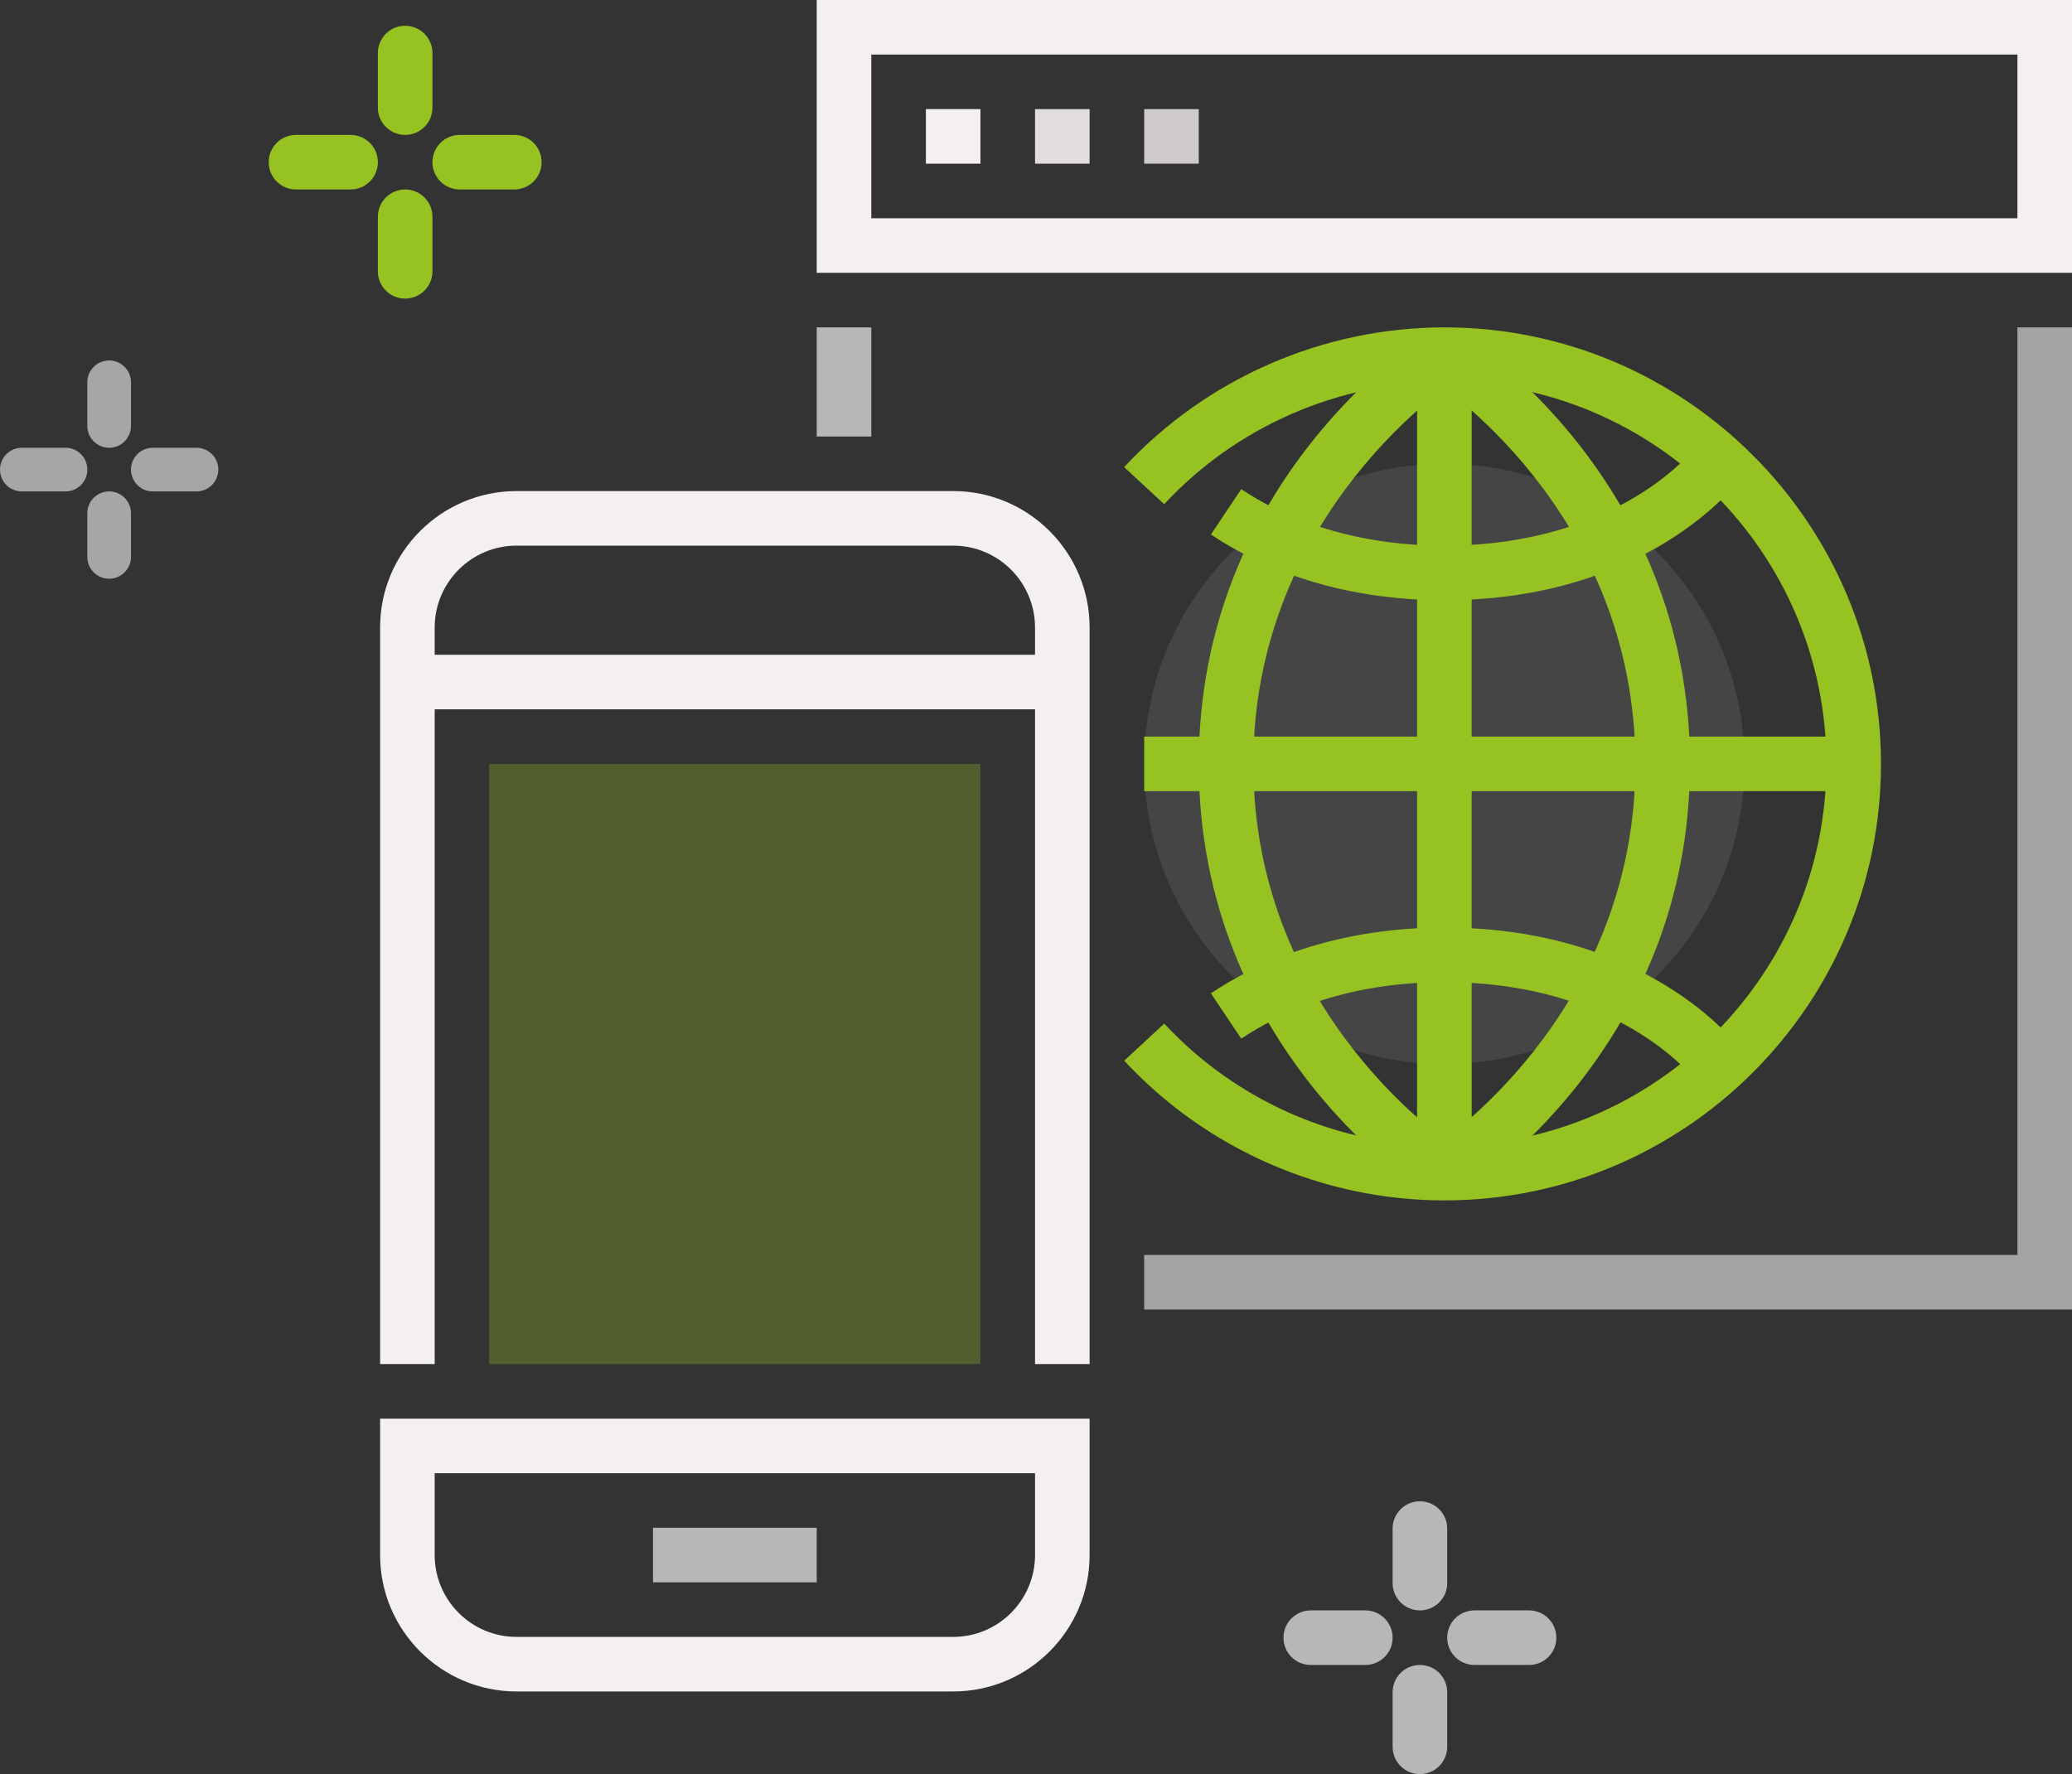 <?xml version="1.0" encoding="UTF-8" standalone="no"?>
<!-- Generator: Adobe Illustrator 17.0.0, SVG Export Plug-In . SVG Version: 6.00 Build 0)  -->

<svg
   version="1.1"
   id="Layer_1"
   x="0px"
   y="0px"
   width="75.929"
   height="65.029"
   viewBox="0 0 75.929 65.029"
   enable-background="new 0 0 608 608"
   xml:space="preserve"
   sodipodi:docname="g001.svg"
   inkscape:version="1.3 (0e150ed6c4, 2023-07-21)"
   inkscape:export-filename="_1.svg"
   inkscape:export-xdpi="300"
   inkscape:export-ydpi="300"
   xmlns:inkscape="http://www.inkscape.org/namespaces/inkscape"
   xmlns:sodipodi="http://sodipodi.sourceforge.net/DTD/sodipodi-0.dtd"
   xmlns="http://www.w3.org/2000/svg"
   xmlns:svg="http://www.w3.org/2000/svg"><rect x="0" y="0" width="75.929" height="65.029" fill="#333333" stroke="none"/><defs
   id="defs682" /><sodipodi:namedview
   id="namedview682"
   pagecolor="#ffffff"
   bordercolor="#000000"
   borderopacity="0.25"
   inkscape:showpageshadow="2"
   inkscape:pageopacity="0.0"
   inkscape:pagecheckerboard="0"
   inkscape:deskcolor="#d1d1d1"
   inkscape:zoom="5.2580644"
   inkscape:cx="37.466258"
   inkscape:cy="26.435583"
   inkscape:window-width="1536"
   inkscape:window-height="890"
   inkscape:window-x="-6"
   inkscape:window-y="-6"
   inkscape:window-maximized="1"
   inkscape:current-layer="g78" />&#10;&#10;&#10;&#10;<g
   id="g78"
   transform="translate(-499.071,-405)">&#10;	<g
   id="g59">&#10;		<circle
   fill="#ffcb57"
   cx="552"
   cy="433"
   r="11"
   id="circle58"
   style="fill:#f3eff2;fill-opacity:0.1" />&#10;	</g>&#10;	<g
   id="g60">&#10;		<path
   fill="#e56565"
   d="m 575,415 h -46 v -10 h 46 z m -44,-2 h 42 v -6 h -42 z"
   id="path59"
   style="fill:#f3eff2;fill-opacity:1" />&#10;	</g>&#10;	<g
   id="g61">&#10;		<rect
   x="533"
   y="409"
   fill="#e56565"
   width="2"
   height="2"
   id="rect60"
   style="fill:#f3eff3;fill-opacity:1" />&#10;	</g>&#10;	<g
   id="g62">&#10;		<rect
   x="537"
   y="409"
   fill="#e56565"
   width="2"
   height="2"
   id="rect61"
   style="fill:#f3eff2;fill-opacity:0.9" />&#10;	</g>&#10;	<g
   id="g63">&#10;		<rect
   x="541"
   y="409"
   fill="#e56565"
   width="2"
   height="2"
   id="rect62"
   style="fill:#f3eff2;fill-opacity:0.8" />&#10;	</g>&#10;	<g
   id="g64">&#10;		<rect
   x="529"
   y="417"
   fill="#3f3a34"
   width="2"
   height="4"
   id="rect63"
   style="fill:#f3eff2;fill-opacity:0.7" />&#10;	</g>&#10;	<g
   id="g65">&#10;		<polygon
   fill="#3f3a34"
   points="541,451 573,451 573,417 575,417 575,453 541,453 "
   id="polygon64"
   style="fill:#f3eff2;fill-opacity:0.6" />&#10;	</g>&#10;	<g
   id="g66">&#10;		<path
   fill="#96c222"
   d="m 552,449 c -4.437,0 -8.713,-1.866 -11.732,-5.12 l 1.467,-1.361 c 2.641,2.848 6.383,4.481 10.265,4.481 7.72,0 14,-6.28 14,-14 0,-7.72 -6.28,-14 -14,-14 -3.883,0 -7.625,1.634 -10.267,4.481 l -1.467,-1.359 C 543.286,418.867 547.563,417 552,417 c 8.822,0 16,7.178 16,16 0,8.822 -7.178,16 -16,16 z"
   id="path65"
   style="fill:#96c222;fill-opacity:1" />&#10;	</g>&#10;	<g
   id="g67">&#10;		<rect
   x="551"
   y="418"
   fill="#3f3a34"
   width="2"
   height="30"
   id="rect66"
   style="fill:#96c222;fill-opacity:1" />&#10;	</g>&#10;	<g
   id="g68">&#10;		<rect
   x="541"
   y="432"
   fill="#3f3a34"
   width="26"
   height="2"
   id="rect67"
   style="fill:#96c222;fill-opacity:1" />&#10;	</g>&#10;	<g
   id="g69">&#10;		<path
   fill="#3f3a34"
   d="m 552,427 c -4.091,0 -6.91,-1.31 -8.555,-2.407 l 1.111,-1.664 c 1.415,0.945 3.854,2.071 7.444,2.071 6.426,0 9.173,-3.565 9.2,-3.6 l 1.6,1.199 C 562.665,422.779 559.415,427 552,427 Z"
   id="path68"
   style="fill:#96c222;fill-opacity:1" />&#10;	</g>&#10;	<g
   id="g70">&#10;		<path
   fill="#3f3a34"
   d="m 552.53,448.848 -1.061,-1.694 C 551.544,447.105 559,442.3 559,433 c 0,-9.338 -7.455,-14.104 -7.53,-14.152 l 1.061,-1.695 c 0.346,0.216 8.47,5.413 8.47,15.848 0,10.435 -8.125,15.631 -8.471,15.847 z"
   id="path69"
   style="fill:#96c222;fill-opacity:1" />&#10;	</g>&#10;	<g
   id="g71">&#10;		<path
   fill="#3f3a34"
   d="M 561.203,444.604 C 561.09,444.457 558.365,441 552,441 c -3.594,0 -6.031,1.127 -7.443,2.072 l -1.113,-1.662 c 1.643,-1.1 4.46,-2.41 8.557,-2.41 7.415,0 10.665,4.221 10.8,4.4 z"
   id="path70"
   style="fill:#96c222;fill-opacity:1" />&#10;	</g>&#10;	<g
   id="g72">&#10;		<path
   fill="#3f3a34"
   d="M 551.47,448.848 C 551.124,448.632 543,443.435 543,433 c 0,-10.435 8.124,-15.632 8.47,-15.848 l 1.062,1.694 C 552.456,418.895 545,423.7 545,433 c 0,9.338 7.455,14.104 7.53,14.152 z"
   id="path71"
   style="fill:#96c222;fill-opacity:1" />&#10;	</g>&#10;	<g
   id="g73">&#10;		<path
   fill="#3f3a34"
   d="m 539,455 h -2 v -27 c 0,-1.654 -1.346,-3 -3,-3 h -16 c -1.654,0 -3,1.346 -3,3 v 27 h -2 v -27 c 0,-2.757 2.243,-5 5,-5 h 16 c 2.757,0 5,2.243 5,5 z"
   id="path72"
   style="fill:#f3eff2;fill-opacity:1" />&#10;	</g>&#10;	<g
   id="g74">&#10;		<path
   fill="#3f3a34"
   d="m 534,467 h -16 c -2.757,0 -5,-2.243 -5,-5 v -5 h 26 v 5 c 0,2.757 -2.243,5 -5,5 z m -19,-8 v 3 c 0,1.654 1.346,3 3,3 h 16 c 1.654,0 3,-1.346 3,-3 v -3 z"
   id="path73"
   style="fill:#f3eff2;fill-opacity:1" />&#10;	</g>&#10;	<g
   id="g75">&#10;		<rect
   x="514"
   y="429"
   fill="#3f3a34"
   width="24"
   height="2"
   id="rect74"
   style="fill:#f3eff2;fill-opacity:1" />&#10;	</g>&#10;	<g
   id="g76">&#10;		<rect
   x="523"
   y="461"
   fill="#3f3a34"
   width="6"
   height="2"
   id="rect75"
   style="fill:#f3eff2;fill-opacity:0.7" />&#10;	</g>&#10;	<g
   id="g77">&#10;		<rect
   x="517"
   y="433"
   fill="#ffcb57"
   width="18"
   height="22"
   id="rect76"
   style="fill:#96c222;fill-opacity:0.3" />&#10;	</g>&#10;</g><g
   id="g2"
   transform="translate(-19.153,-22.055)"><g
     id="g534"
     transform="translate(-100,-288)">&#10;		<path
   d="m 134,315 c -0.553,0 -1,-0.447 -1,-1 v -2 c 0,-0.553 0.447,-1 1,-1 0.553,0 1,0.447 1,1 v 2 c 0,0.553 -0.447,1 -1,1 z"
   id="path533"
   style="fill:#96c222;fill-opacity:1" />&#10;	</g><g
     id="g535"
     transform="translate(-100,-288)">&#10;		<path
   d="m 134,321 c -0.553,0 -1,-0.447 -1,-1 v -2 c 0,-0.553 0.447,-1 1,-1 0.553,0 1,0.447 1,1 v 2 c 0,0.553 -0.447,1 -1,1 z"
   id="path534"
   style="fill:#96c222;fill-opacity:1" />&#10;	</g><g
     id="g536"
     transform="translate(-100,-288)">&#10;		<path
   d="m 138,317 h -2 c -0.553,0 -1,-0.447 -1,-1 0,-0.553 0.447,-1 1,-1 h 2 c 0.553,0 1,0.447 1,1 0,0.553 -0.447,1 -1,1 z"
   id="path535"
   style="fill:#96c222;fill-opacity:1" />&#10;	</g><g
     id="g537"
     transform="translate(-100,-288)">&#10;		<path
   d="m 132,317 h -2 c -0.553,0 -1,-0.447 -1,-1 0,-0.553 0.447,-1 1,-1 h 2 c 0.553,0 1,0.447 1,1 0,0.553 -0.447,1 -1,1 z"
   id="path536"
   style="fill:#96c222;fill-opacity:1" />&#10;	</g></g>&#10;&#10;&#10;&#10;&#10;&#10;&#10;&#10;&#10;&#10;&#10;&#10;&#10;&#10;&#10;&#10;&#10;&#10;&#10;&#10;&#10;&#10;&#10;&#10;&#10;&#10;&#10;&#10;&#10;<g
   id="g7"
   transform="translate(18.033,32.029)"
   style="fill:#dbd7da;fill-opacity:0.8"><g
     id="g3"
     transform="translate(-100,-288)"
     style="fill:#dbd7da;fill-opacity:0.8">&#10;		<path
   d="m 134,315 c -0.553,0 -1,-0.447 -1,-1 v -2 c 0,-0.553 0.447,-1 1,-1 0.553,0 1,0.447 1,1 v 2 c 0,0.553 -0.447,1 -1,1 z"
   id="path2"
   style="fill:#dbd7da;fill-opacity:0.8" />&#10;	</g><g
     id="g4"
     transform="translate(-100,-288)"
     style="fill:#dbd7da;fill-opacity:0.8">&#10;		<path
   d="m 134,321 c -0.553,0 -1,-0.447 -1,-1 v -2 c 0,-0.553 0.447,-1 1,-1 0.553,0 1,0.447 1,1 v 2 c 0,0.553 -0.447,1 -1,1 z"
   id="path3"
   style="fill:#dbd7da;fill-opacity:0.8" />&#10;	</g><g
     id="g5"
     transform="translate(-100,-288)"
     style="fill:#dbd7da;fill-opacity:0.8">&#10;		<path
   d="m 138,317 h -2 c -0.553,0 -1,-0.447 -1,-1 0,-0.553 0.447,-1 1,-1 h 2 c 0.553,0 1,0.447 1,1 0,0.553 -0.447,1 -1,1 z"
   id="path4"
   style="fill:#dbd7da;fill-opacity:0.8" />&#10;	</g><g
     id="g6"
     transform="translate(-100,-288)"
     style="fill:#dbd7da;fill-opacity:0.8">&#10;		<path
   d="m 132,317 h -2 c -0.553,0 -1,-0.447 -1,-1 0,-0.553 0.447,-1 1,-1 h 2 c 0.553,0 1,0.447 1,1 0,0.553 -0.447,1 -1,1 z"
   id="path5"
   style="fill:#dbd7da;fill-opacity:0.8" />&#10;	</g></g><g
   id="g12"
   transform="matrix(0.8,0,0,0.8,-23.2,-5.187)"
   style="fill:#dbd7da;fill-opacity:0.698"><g
     id="g8"
     transform="translate(-100,-288)"
     style="fill:#dbd7da;fill-opacity:0.698">&#10;		<path
   d="m 134,315 c -0.553,0 -1,-0.447 -1,-1 v -2 c 0,-0.553 0.447,-1 1,-1 0.553,0 1,0.447 1,1 v 2 c 0,0.553 -0.447,1 -1,1 z"
   id="path7"
   style="fill:#dbd7da;fill-opacity:0.698" />&#10;	</g><g
     id="g9"
     transform="translate(-100,-288)"
     style="fill:#dbd7da;fill-opacity:0.698">&#10;		<path
   d="m 134,321 c -0.553,0 -1,-0.447 -1,-1 v -2 c 0,-0.553 0.447,-1 1,-1 0.553,0 1,0.447 1,1 v 2 c 0,0.553 -0.447,1 -1,1 z"
   id="path8"
   style="fill:#dbd7da;fill-opacity:0.698" />&#10;	</g><g
     id="g10"
     transform="translate(-100,-288)"
     style="fill:#dbd7da;fill-opacity:0.698">&#10;		<path
   d="m 138,317 h -2 c -0.553,0 -1,-0.447 -1,-1 0,-0.553 0.447,-1 1,-1 h 2 c 0.553,0 1,0.447 1,1 0,0.553 -0.447,1 -1,1 z"
   id="path9"
   style="fill:#dbd7da;fill-opacity:0.698" />&#10;	</g><g
     id="g11"
     transform="translate(-100,-288)"
     style="fill:#dbd7da;fill-opacity:0.698">&#10;		<path
   d="m 132,317 h -2 c -0.553,0 -1,-0.447 -1,-1 0,-0.553 0.447,-1 1,-1 h 2 c 0.553,0 1,0.447 1,1 0,0.553 -0.447,1 -1,1 z"
   id="path10"
   style="fill:#dbd7da;fill-opacity:0.698" />&#10;	</g></g></svg>

